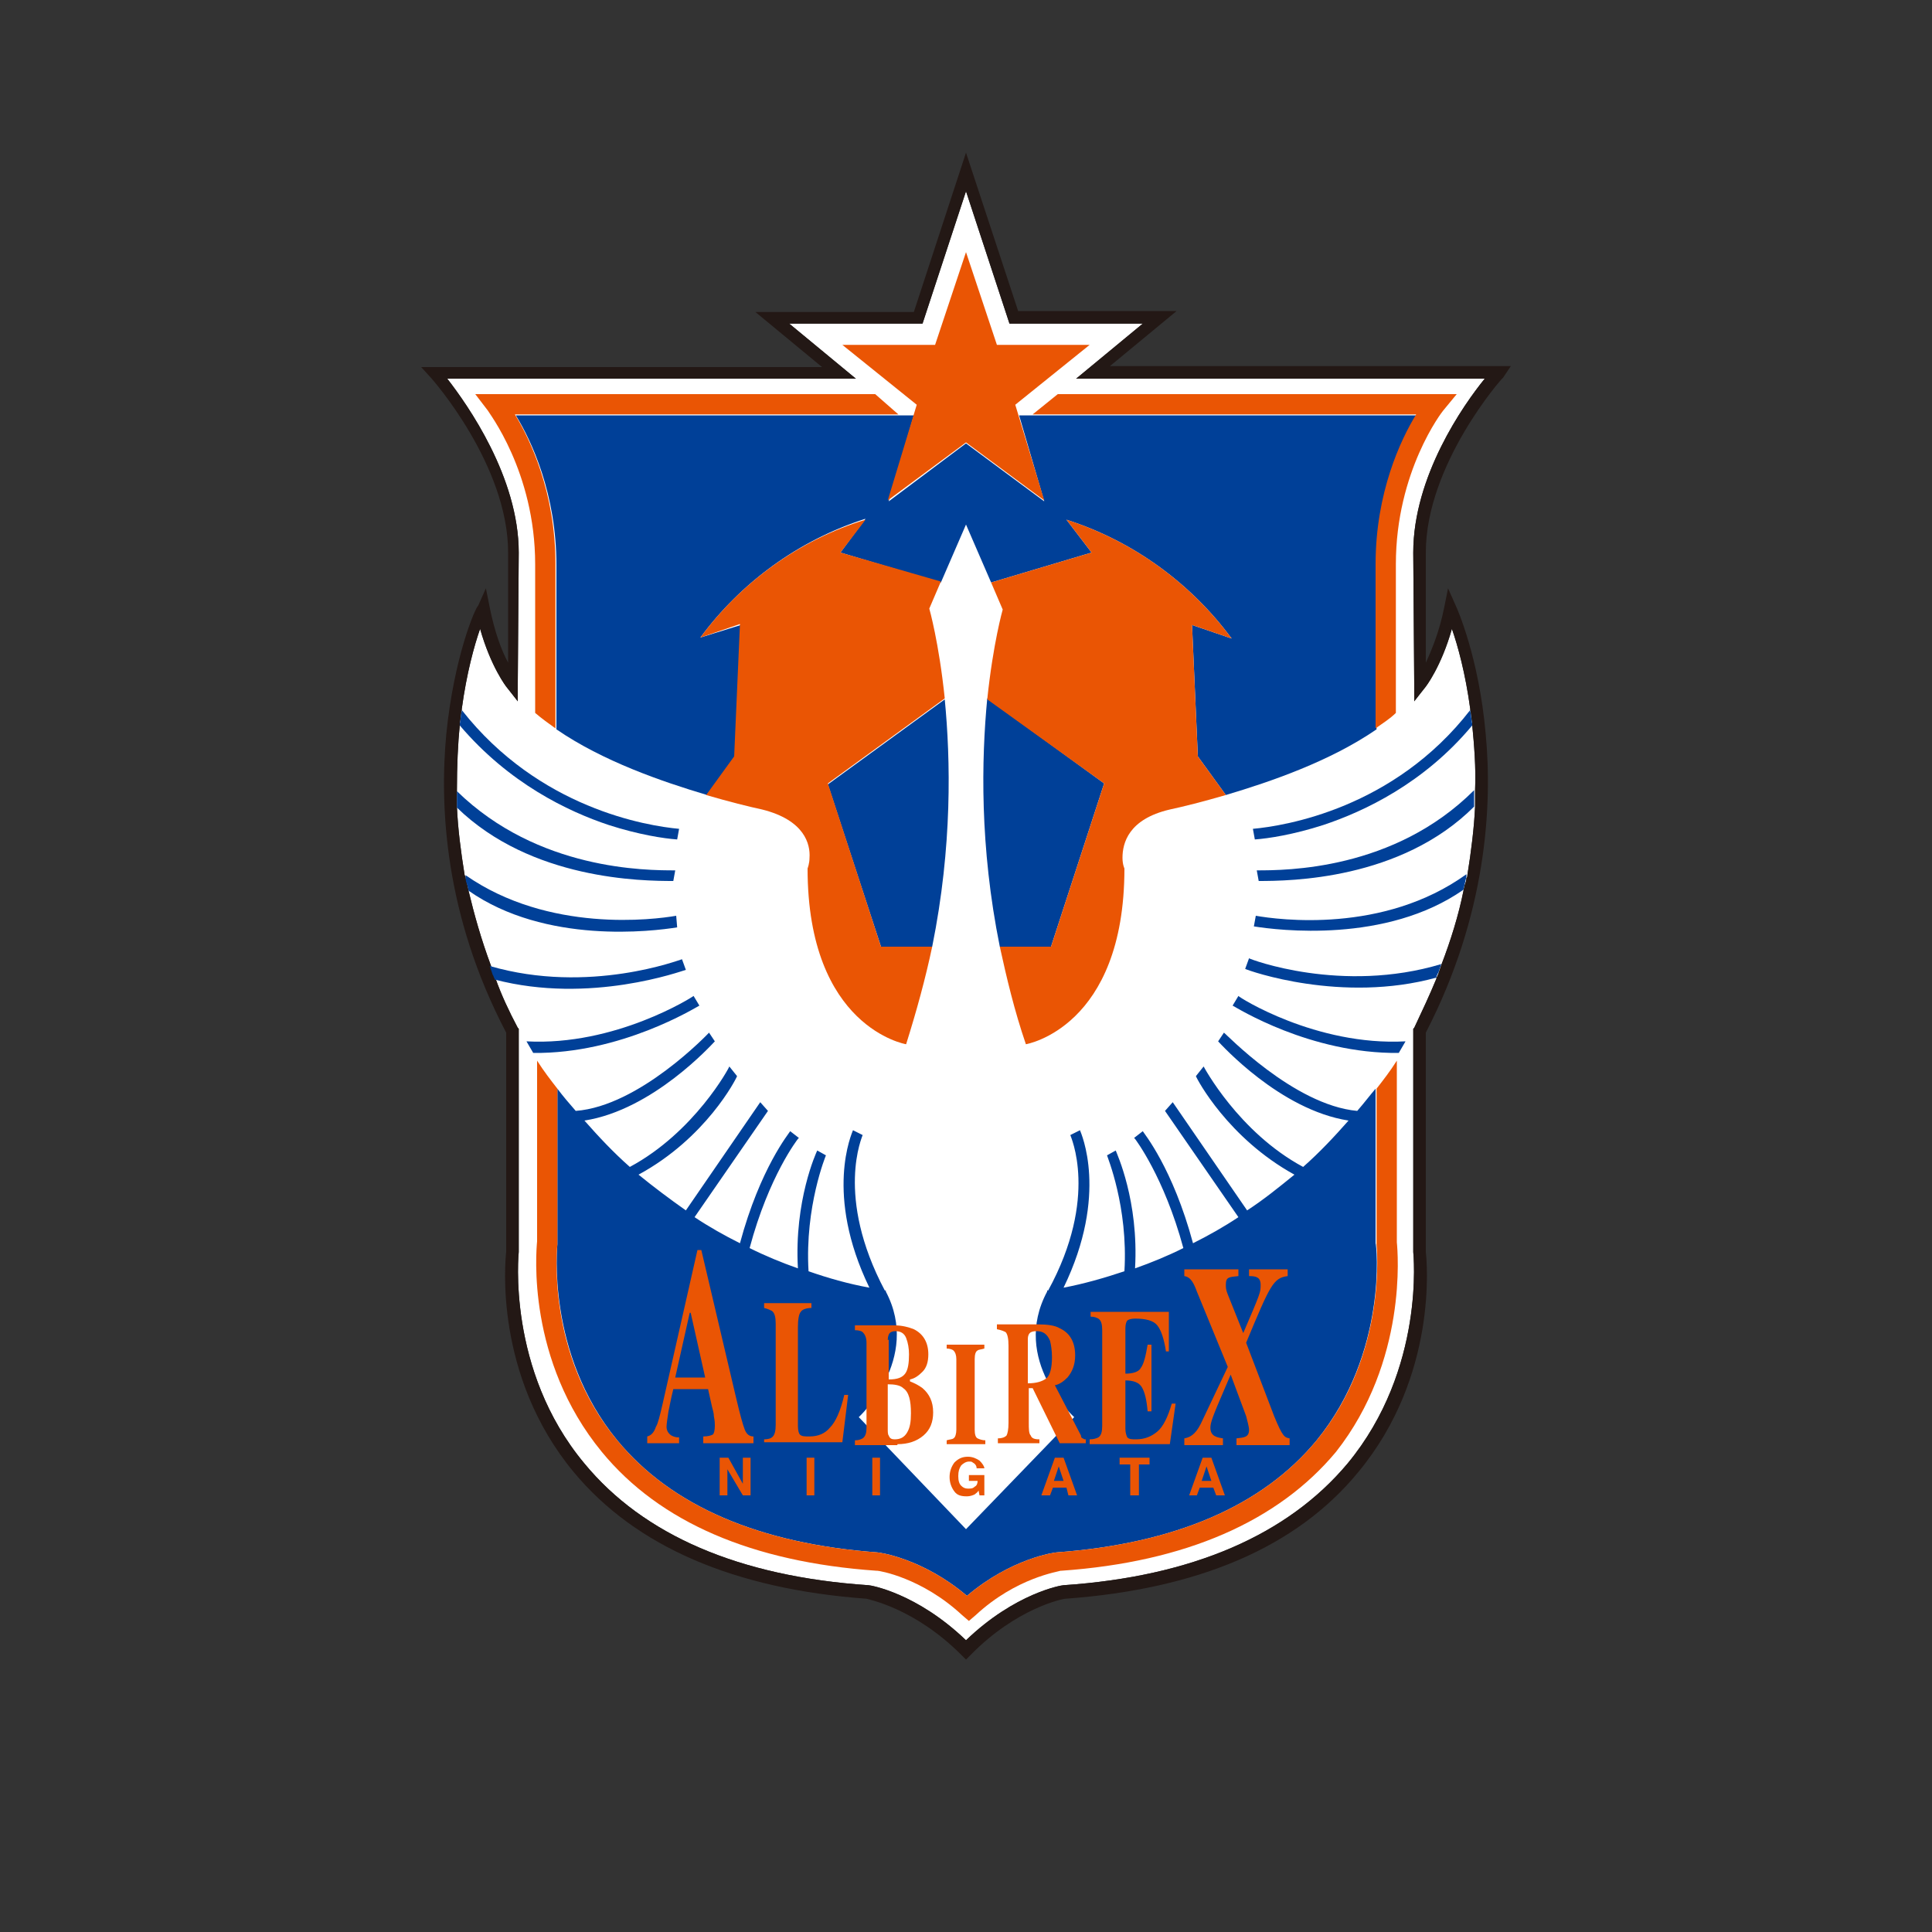 <?xml version="1.0" encoding="utf-8"?>
<!-- Generator: Adobe Illustrator 21.0.0, SVG Export Plug-In . SVG Version: 6.00 Build 0)  -->
<svg version="1.1" id="b46e6ee3-27dd-499e-b264-84fa7d73ec61"
	 xmlns="http://www.w3.org/2000/svg" xmlns:xlink="http://www.w3.org/1999/xlink" x="0px" y="0px" viewBox="0 0 200 200"
	 style="enable-background:new 0 0 200 200;" xml:space="preserve">
<rect x="0" y="0" width="200" height="200" fill="#333333" stroke="none"/>
<style type="text/css">
	.st0{fill:none;}
	.st1{fill:#FFFFFF;}
	.st2{fill:#231815;}
	.st3{fill:#004098;}
	.st4{fill:#EA5504;}
</style>
<title>emb_yamagata01</title>
<rect class="st0" width="200" height="200"/>
<g>
	<path class="st1" d="M146.3,57.2l0.1,13.6l0,1.8l1.1-1.4c0.1-0.1,1.7-2.2,2.8-6.1c0.6,1.7,1.4,4.6,1.9,8.3v0c0,0,0,0.1,0,0.1
		c0.1,0.4,0.1,0.8,0.2,1.3c0,0.1,0,0.1,0,0.2c0,0,0,0,0,0c0.2,2.1,0.4,4.4,0.3,6.8c0,0,0,0,0,0c0,0,0,0.1,0,0.1c0,0.5,0,0.9,0,1.4
		c0,0.1,0,0.1,0,0.2c0,0,0,0,0,0c-0.1,2.2-0.4,4.6-0.8,7.1c0,0,0,0,0,0c0,0.1,0,0.2-0.1,0.3c0,0.3-0.1,0.5-0.2,0.8
		c0,0.2-0.1,0.3-0.1,0.5c0,0,0,0,0,0c-0.5,2.5-1.3,5.1-2.3,7.7c0,0,0,0,0,0c-0.1,0.3-0.2,0.6-0.3,0.9c-0.1,0.2-0.1,0.3-0.2,0.4
		c0,0,0,0,0,0.1c0,0,0,0,0,0c-0.7,1.7-1.5,3.4-2.3,5.1l-0.1,0.1v0.2v22.9v0l0,0c0,0.1,1.3,12.1-6.8,21.9
		c-6.2,7.4-16.1,11.7-29.4,12.6l0,0l0,0c-0.2,0-5,0.8-10.1,5.7l0,0c-5.1-4.9-9.9-5.7-10.1-5.7l0,0l0,0c-13.4-0.9-23.3-5.2-29.4-12.6
		c-8.1-9.7-6.8-21.8-6.8-21.9l0,0v0v-22.9v-0.2l-0.1-0.1c-0.9-1.7-1.7-3.4-2.3-5.1c0,0,0,0,0,0c0,0,0,0,0-0.1
		c-0.1-0.2-0.1-0.3-0.2-0.4c-0.1-0.3-0.2-0.6-0.3-0.9c0,0,0,0,0,0c-1-2.7-1.7-5.2-2.3-7.7c0,0,0,0,0,0c0-0.2-0.1-0.3-0.1-0.5
		c-0.1-0.3-0.1-0.5-0.2-0.8c0-0.1,0-0.2-0.1-0.3c0,0,0,0,0,0c-0.4-2.5-0.7-4.8-0.8-7.1c0,0,0,0,0,0c0-0.1,0-0.1,0-0.2
		c0-0.5,0-0.9,0-1.4c0,0,0-0.1,0-0.1c0,0,0,0,0,0c0-2.5,0.1-4.8,0.3-6.8c0,0,0,0,0,0c0-0.1,0-0.1,0-0.2c0.1-0.4,0.1-0.9,0.2-1.3
		c0,0,0-0.1,0-0.1l0,0c0.5-3.7,1.3-6.6,1.9-8.3c1.1,3.9,2.7,6,2.8,6.1l1.1,1.4l0-1.8l0.1-13.6c0-7.8-5.3-15.3-7.4-18h42.3l-6.9-5.7
		h13.8l4.5-13.7l4.5,13.7h13.8l-6.9,5.7h42.3C151.5,41.9,146.3,49.3,146.3,57.2"/>
	<path class="st2" d="M156.4,37.9h-41.5l6.9-5.7h-16.4L100,15.8l-5.4,16.5H78.2l6.9,5.7H43.6l1,1.1c0.1,0.1,8,9,8,18.1
		c0,0,0,7.5,0,11.4c-0.7-1.3-1.4-3.2-1.9-5.7l-0.4-2l-0.8,1.8C49.2,62.9,47,68,46.2,76c-0.7,7.4-0.2,18.7,6.2,30.9v22.7
		c-0.1,0.9-1.3,12.8,7,22.8c6.4,7.7,16.6,12.1,30.3,13.1c0.3,0.1,5,1,9.8,5.8l0.5,0.5l0.5-0.5c4.7-4.8,9.5-5.8,9.8-5.8
		c13.7-1,23.9-5.3,30.3-13.1c8.3-10,7.1-21.9,7-22.8v-22.7c6.3-12.2,6.9-23.5,6.2-30.9c-0.7-8-3-13.1-3.1-13.3l-0.8-1.8l-0.4,2
		c-0.5,2.5-1.3,4.4-1.9,5.7c0-3.9,0-11.4,0-11.4c0-9.1,7.9-18.1,8-18.1L156.4,37.9z M146.3,57.2l0.1,13.6l0,1.8l1.1-1.4
		c0.1-0.1,1.7-2.2,2.8-6.1c0.6,1.7,1.4,4.6,1.9,8.3v0c0,0,0,0.1,0,0.1c0.1,0.4,0.1,0.8,0.2,1.3c0,0.1,0,0.1,0,0.2c0,0,0,0,0,0
		c0.2,2.1,0.4,4.4,0.3,6.8c0,0,0,0,0,0c0,0,0,0.1,0,0.1c0,0.5,0,0.9,0,1.4c0,0.1,0,0.1,0,0.2c0,0,0,0,0,0c-0.1,2.2-0.4,4.6-0.8,7.1
		c0,0,0,0,0,0c0,0.1,0,0.2-0.1,0.3c0,0.3-0.1,0.5-0.2,0.8c0,0.2-0.1,0.3-0.1,0.5c0,0,0,0,0,0c-0.5,2.5-1.3,5.1-2.3,7.7c0,0,0,0,0,0
		c-0.1,0.3-0.2,0.6-0.3,0.9c-0.1,0.2-0.1,0.3-0.2,0.4c0,0,0,0,0,0.1c0,0,0,0,0,0c-0.7,1.7-1.5,3.4-2.3,5.1l-0.1,0.1v0.2v22.9v0l0,0
		c0,0.1,1.3,12.1-6.8,21.9c-6.2,7.4-16.1,11.7-29.4,12.6l0,0l0,0c-0.2,0-5,0.8-10.1,5.7l0,0c-5.1-4.9-9.9-5.7-10.1-5.7l0,0l0,0
		c-13.4-0.9-23.3-5.2-29.4-12.6c-8.1-9.7-6.8-21.8-6.8-21.9l0,0v0v-22.9v-0.2l-0.1-0.1c-0.9-1.7-1.7-3.4-2.3-5.1c0,0,0,0,0,0
		c0,0,0,0,0-0.1c-0.1-0.2-0.1-0.3-0.2-0.4c-0.1-0.3-0.2-0.6-0.3-0.9c0,0,0,0,0,0c-1-2.7-1.7-5.2-2.3-7.7c0,0,0,0,0,0
		c0-0.2-0.1-0.3-0.1-0.5c-0.1-0.3-0.1-0.5-0.2-0.8c0-0.1,0-0.2-0.1-0.3c0,0,0,0,0,0c-0.4-2.5-0.7-4.8-0.8-7.1c0,0,0,0,0,0
		c0-0.1,0-0.1,0-0.2c0-0.5,0-0.9,0-1.4c0,0,0-0.1,0-0.1c0,0,0,0,0,0c0-2.5,0.1-4.8,0.3-6.8c0,0,0,0,0,0c0-0.1,0-0.1,0-0.2
		c0.1-0.4,0.1-0.9,0.2-1.3c0,0,0-0.1,0-0.1l0,0c0.5-3.7,1.3-6.6,1.9-8.3c1.1,3.9,2.7,6,2.8,6.1l1.1,1.4l0-1.8l0.1-13.6
		c0-7.8-5.3-15.3-7.4-18h42.3l-6.9-5.7h13.8l4.5-13.7l4.5,13.7h13.8l-6.9,5.7h42.3C151.5,41.9,146.3,49.3,146.3,57.2"/>
	<path class="st3" d="M91.2,98h5.3c2.1-10.4,1.9-19.4,1.3-25.6l-12.1,8.8L91.2,98z"/>
	<path class="st3" d="M57.6,75.5c4.8,3.3,10.9,5.4,15.6,6.8l2.9-4l0.6-13.6L72.5,66c4.2-5.7,10.2-10.1,17.1-12.3L87,57.2l10.4,3.1
		l2.6-6l2.6,6l10.4-3.1l-2.6-3.4c6.9,2.2,12.9,6.6,17.1,12.3l-4.1-1.4l0.6,13.6l2.9,4c4.7-1.4,10.8-3.5,15.6-6.8v-17
		c0-7.4,2.6-12.9,4.2-15.5h-41.2l2.6,8.9l-8.1-6l-8,6l2.6-8.9H53.4c1.6,2.6,4.2,8.1,4.2,15.5V75.5z"/>
	<path class="st3" d="M63,85.4c3.1,1,5.7,1.4,7.1,1.5l0.2-1.1c-3.3-0.3-14.5-2.1-22.5-12.3c0,0,0,0.1,0,0.1
		c-0.1,0.4-0.1,0.8-0.2,1.3c0,0.1,0,0.1,0,0.2C52.7,81.1,58.8,84,63,85.4"/>
	<path class="st3" d="M69.7,91.2l0.2-1.1c-3,0-14.2,0-22.6-8.2c0,0,0,0.1,0,0.1c0,0.5,0,0.9,0,1.4c0,0.1,0,0.1,0,0.2
		C55,91.1,66.5,91.2,69.7,91.2"/>
	<path class="st3" d="M70.1,96L70,94.8c-2.3,0.4-13.2,1.8-21.8-4.2c0,0.1,0,0.2,0,0.3c0,0.3,0.1,0.5,0.2,0.8c0,0.2,0.1,0.3,0.1,0.5
		C56.5,97.8,67.6,96.4,70.1,96"/>
	<path class="st3" d="M71,100.4l-0.4-1.1c-0.1,0-9.6,3.7-19.9,0.7c0.1,0.3,0.2,0.6,0.3,0.9c0.1,0.1,0.1,0.3,0.2,0.4c0,0,0,0,0,0.1
		C61.1,104,70.6,100.5,71,100.4"/>
	<path class="st3" d="M71.8,103.1c-0.1,0.1-8.1,5.2-17.3,4.7l0.7,1.2c9.1,0.1,16.8-4.7,17.2-4.9L71.8,103.1z"/>
	<path class="st3" d="M103.5,98h5.3l5.5-16.9l-12.1-8.8C101.6,78.6,101.4,87.6,103.5,98"/>
	<path class="st3" d="M142.4,128.7L142.4,128.7v-16c-0.6,0.7-1.2,1.5-1.9,2.3c-6.6-0.6-13.7-8.1-13.8-8.1l-0.6,0.9
		c0.3,0.3,6.4,7.1,13.5,8.2c-1.5,1.7-3,3.3-4.7,4.8c-6.7-3.6-10.3-10.4-10.3-10.4l-0.8,1c0.1,0.3,3.3,6.4,10.2,10.2
		c-1.6,1.3-3.2,2.6-4.9,3.7l-7.7-11.2l-0.8,0.9l7.6,11c-1.5,1-3.1,1.9-4.7,2.7c-2.1-7.8-5.1-11.4-5.2-11.6l-0.9,0.7l0.1,0.1
		c0,0,3,3.9,5,11.3c-1.6,0.8-3.3,1.5-5,2.1c0.4-7-1.9-11.9-2-12.2l-0.9,0.5c0,0.1,2.2,5.3,1.8,12c-2.1,0.7-4.2,1.3-6.3,1.7
		c4.7-9.7,1.8-16,1.7-16.3l-1,0.5l0,0c0,0.1,3,6.4-2.3,16.1c0,0-0.1,0-0.1,0c0-0.1,0.1-0.1,0,0c0,0,0,0.1,0,0.1
		c-3.8,7.1,2.8,13,2.8,13L100,158.3l-11.1-11.6c0,0,6.5-6,2.8-13c0,0,0,0,0-0.1c-0.1-0.1,0-0.1,0,0c0,0-0.1,0-0.1,0
		c-5.2-9.8-2.3-16-2.3-16.1v0l-1-0.5c-0.1,0.3-3,6.6,1.7,16.3c-2.2-0.4-4.3-1-6.3-1.7c-0.4-6.7,1.8-12,1.8-12l-0.9-0.5
		c-0.1,0.2-2.4,5.2-2,12.2c-1.7-0.6-3.4-1.3-5-2.1c2-7.5,5-11.3,5-11.3l0.1-0.1l-0.9-0.7c-0.1,0.2-3.1,3.8-5.2,11.6
		c-1.6-0.8-3.2-1.7-4.7-2.7l7.6-11l-0.8-0.9l-7.7,11.2c-1.7-1.2-3.3-2.4-4.9-3.7c7-3.8,10.1-9.9,10.2-10.2l-0.8-1
		c0,0.1-3.6,6.8-10.3,10.4c-1.7-1.5-3.2-3.1-4.7-4.8c7.1-1.1,13.2-7.9,13.5-8.2l-0.6-0.9c-0.1,0.1-7.2,7.6-13.8,8.1
		c-0.7-0.8-1.3-1.5-1.9-2.3v15.9v0.1l0,0.1c0,0.1-1.2,11.3,6.2,20.3c5.6,6.8,14.7,10.7,26.9,11.6l0,0l0,0c0.2,0,4.7,0.6,9.3,4.5
		c4.6-3.9,9.1-4.5,9.3-4.5l0,0l0,0c12.2-0.9,21.3-4.8,26.9-11.6C143.7,140,142.5,128.8,142.4,128.7L142.4,128.7z"/>
	<path class="st3" d="M129.9,86.9c1.4-0.1,4-0.5,7.1-1.5c4.2-1.4,10.4-4.3,15.4-10.3c0-0.1,0-0.1,0-0.2c-0.1-0.4-0.1-0.9-0.2-1.3
		c0,0,0-0.1,0-0.1c-7.9,10.2-19.2,12-22.5,12.3L129.9,86.9z"/>
	<path class="st3" d="M130.1,90.1l0.2,1.1c3.2,0,14.7-0.1,22.3-7.7c0-0.1,0-0.1,0-0.2c0-0.5,0-0.9,0-1.4c0,0,0-0.1,0-0.1
		C144.3,90.1,133.1,90.1,130.1,90.1"/>
	<path class="st3" d="M130,94.8l-0.2,1.1c2.5,0.4,13.7,1.8,21.7-3.8c0-0.2,0.1-0.3,0.1-0.5c0.1-0.3,0.1-0.5,0.2-0.8
		c0-0.1,0-0.2,0-0.3C143.2,96.7,132.3,95.2,130,94.8"/>
	<path class="st3" d="M129.3,99.2l-0.4,1.1c0.4,0.2,10,3.6,19.8,0.9c0,0,0,0,0-0.1c0.1-0.2,0.1-0.3,0.2-0.4c0.1-0.3,0.2-0.6,0.3-0.9
		C138.9,102.9,129.4,99.3,129.3,99.2"/>
	<path class="st3" d="M128.2,103.1l-0.6,1c0.4,0.2,8,5,17.2,4.9l0.7-1.2C136.2,108.3,128.2,103.2,128.2,103.1"/>
	<polygon class="st4" points="75.3,154.8 75.3,152.1 76.9,154.8 77.7,154.8 77.7,150.9 76.9,150.9 76.9,153.6 75.4,150.9 
		74.5,150.9 74.5,154.8 	"/>
	<rect x="83.5" y="150.9" class="st4" width="0.8" height="3.9"/>
	<rect x="90.3" y="150.9" class="st4" width="0.8" height="3.9"/>
	<path class="st4" d="M101.4,151.2c-0.3-0.2-0.7-0.4-1.2-0.4c-0.6,0-1,0.2-1.4,0.6c-0.3,0.4-0.5,0.9-0.5,1.5c0,0.6,0.2,1.1,0.5,1.5
		c0.3,0.4,0.7,0.5,1.3,0.5c0.3,0,0.6-0.1,0.8-0.2c0.1-0.1,0.3-0.2,0.4-0.4l0.1,0.5h0.5v-2.1h-1.6v0.6h0.9c0,0.3-0.1,0.5-0.3,0.6
		c-0.2,0.2-0.4,0.2-0.7,0.2c-0.3,0-0.5-0.1-0.7-0.3c-0.2-0.2-0.3-0.5-0.3-1c0-0.5,0.1-0.8,0.3-1.1c0.2-0.2,0.5-0.4,0.8-0.4
		c0.2,0,0.3,0,0.4,0.1c0.2,0.1,0.4,0.3,0.4,0.6h0.8C101.9,151.8,101.7,151.5,101.4,151.2"/>
	<path class="st4" d="M110.1,153.3h-1l0.5-1.5L110.1,153.3z M108.7,154.8l0.3-0.8h1.4l0.2,0.8h0.9l-1.4-3.9h-0.9l-1.4,3.9H108.7z"/>
	<polygon class="st4" points="115.9,150.9 119,150.9 119,151.6 117.9,151.6 117.9,154.8 117,154.8 117,151.6 115.9,151.6 	"/>
	<path class="st4" d="M125.4,153.3h-1l0.5-1.5L125.4,153.3z M123.9,154.8l0.3-0.8h1.4l0.3,0.8h0.9l-1.4-3.9h-0.9l-1.4,3.9H123.9z"/>
	<path class="st4" d="M71.4,135.9h0.1l1.5,6.7h-3.1L71.4,135.9z M70.3,149.5v-0.7c-0.4,0-0.6-0.1-0.8-0.2c-0.3-0.2-0.5-0.5-0.5-0.9
		c0-0.3,0.1-0.9,0.2-1.6c0.1-0.4,0.2-1.1,0.5-2.3h3.6l0.4,1.8c0.1,0.4,0.2,0.7,0.2,1c0.1,0.5,0.1,0.8,0.1,1c0,0.5-0.1,0.8-0.2,0.9
		c-0.2,0.1-0.5,0.2-1,0.2v0.7H78v-0.7c-0.4,0-0.7-0.2-0.9-0.7c-0.2-0.5-0.5-1.6-0.9-3.3l-3.6-15.3h-0.4l-3.6,15.9
		c-0.3,1.3-0.5,2.1-0.7,2.4c-0.2,0.6-0.5,0.9-0.9,1v0.7H70.3z"/>
	<path class="st4" d="M79.1,149.5V149c0.4,0,0.7-0.1,0.8-0.2c0.3-0.2,0.4-0.7,0.4-1.3V137c0-0.6-0.1-1.1-0.4-1.3
		c-0.2-0.1-0.4-0.2-0.8-0.3v-0.5H84v0.5c-0.6,0-1,0.2-1.1,0.4c-0.2,0.2-0.3,0.8-0.3,1.6v10.2c0,0.5,0.1,0.8,0.2,0.9
		c0.2,0.2,0.5,0.2,1,0.2c0.9,0,1.6-0.3,2.1-0.9c0.6-0.6,1.1-1.7,1.5-3.4h0.4l-0.6,4.9H79.1z"/>
	<path class="st4" d="M102,149.5v-0.4c-0.3,0-0.6-0.1-0.8-0.2c-0.2-0.1-0.3-0.4-0.3-0.9v-7.3c0-0.5,0.1-0.8,0.3-0.9
		c0.1-0.1,0.4-0.1,0.7-0.2v-0.4h-3.9v0.4c0.3,0,0.6,0.1,0.7,0.2c0.2,0.2,0.3,0.5,0.3,0.9v7.3c0,0.4-0.1,0.8-0.3,0.9
		c-0.1,0.1-0.4,0.1-0.7,0.2v0.4H102z"/>
	<path class="st4" d="M121.1,149.5h-8.3V149c0.4,0,0.7-0.1,0.9-0.2c0.3-0.2,0.4-0.6,0.4-1.2v-9.9c0-0.6-0.1-1-0.4-1.2
		c-0.2-0.1-0.4-0.2-0.8-0.2v-0.5h8.1v4.1h-0.3c-0.2-1.3-0.5-2.2-0.9-2.7c-0.4-0.5-1.2-0.7-2.3-0.7c-0.4,0-0.7,0.1-0.8,0.2
		c-0.1,0.1-0.2,0.4-0.2,0.8v4.7c0.8,0,1.4-0.2,1.6-0.6c0.3-0.4,0.5-1.2,0.7-2.4h0.4v6.9h-0.4c-0.1-1.2-0.3-2-0.6-2.5
		c-0.3-0.5-0.9-0.7-1.7-0.7v5c0,0.4,0.1,0.7,0.2,0.9c0.2,0.2,0.5,0.2,0.9,0.2c0.9,0,1.6-0.3,2.2-0.8c0.6-0.5,1.1-1.5,1.5-2.9h0.4
		L121.1,149.5z"/>
	<path class="st4" d="M91.9,138.7c0-0.3,0.1-0.6,0.2-0.7c0.1-0.1,0.3-0.2,0.6-0.2c0.5,0,0.9,0.2,1.1,0.7c0.2,0.5,0.3,1.1,0.3,1.7
		c0,0.9-0.1,1.6-0.4,2c-0.3,0.4-0.8,0.6-1.7,0.6V138.7z M92.9,149.5c1.1,0,2-0.3,2.7-0.9c0.7-0.6,1-1.4,1-2.4c0-1.1-0.4-1.9-1.1-2.5
		c-0.4-0.3-0.8-0.5-1.3-0.7v-0.2c0.5-0.1,0.9-0.4,1.3-0.8c0.4-0.4,0.6-1,0.6-1.8c0-1.2-0.5-2.1-1.5-2.6c-0.5-0.2-1.2-0.4-2-0.4h-4.1
		v0.5c0.4,0,0.7,0.1,0.8,0.2c0.2,0.2,0.4,0.5,0.4,1.1v8.8c0,0.5-0.1,0.9-0.4,1.1c-0.2,0.1-0.4,0.2-0.8,0.2v0.5H92.9z M91.9,143.3
		c0.7,0,1.3,0.1,1.6,0.4c0.6,0.4,0.8,1.3,0.8,2.6c0,0.9-0.1,1.5-0.4,2c-0.3,0.5-0.7,0.7-1.3,0.7c-0.3,0-0.5-0.1-0.6-0.4
		c-0.1-0.1-0.1-0.4-0.1-0.7V143.3z"/>
	<path class="st4" d="M106.4,138.6c0-0.3,0.1-0.5,0.2-0.6c0.1-0.1,0.3-0.2,0.7-0.2c0.7,0,1.1,0.3,1.4,1c0.1,0.4,0.2,1,0.2,1.7
		c0,1.1-0.2,1.9-0.6,2.2c-0.4,0.3-1,0.5-1.9,0.5V138.6z M107.6,149.5v-0.5c-0.5,0-0.8-0.1-0.9-0.4c-0.2-0.2-0.2-0.7-0.2-1.3v-3.6
		h0.4l2.8,5.7h2.7v-0.4c-0.1,0-0.2,0-0.3-0.1c-0.1,0-0.2-0.1-0.2-0.3l-2.7-5.2c0.5-0.1,0.9-0.4,1.3-0.8c0.5-0.6,0.8-1.3,0.8-2.3
		c0-1.3-0.5-2.3-1.6-2.8c-0.5-0.3-1.3-0.4-2.2-0.4h-4.3v0.5c0.5,0.1,0.7,0.2,0.9,0.3c0.2,0.2,0.3,0.7,0.3,1.4v8
		c0,0.7-0.1,1.1-0.2,1.3c-0.2,0.2-0.5,0.3-0.9,0.3v0.5H107.6z"/>
	<path class="st4" d="M133.3,132.1c-1.5,0.2-1.8,0.9-4.3,6.9l2.9,7.6c0.9,2.2,1.1,2.2,1.6,2.3v0.7h-5.5v-0.7
		c0.8-0.1,1.3-0.1,1.3-0.9c0-0.3-0.2-1-0.3-1.4l-1.6-4.3l-0.6,1.4c-1.3,3-1.5,3.6-1.5,4.1c0,0.9,0.7,1,1.3,1.1v0.7h-4v-0.7
		c0.5-0.1,1.1-0.3,1.7-1.5l2.8-5.9l-3.2-7.8c-0.3-0.8-0.6-1.5-1.3-1.6v-0.7h5.6v0.7c-1,0.1-1.3,0.1-1.3,0.9c0,0.3,0,0.5,0.2,1l1.6,4
		c1.8-4.2,1.8-4.2,1.8-5c0-0.8-0.5-0.9-1.2-0.9v-0.7h4V132.1z"/>
	<polygon class="st4" points="105.1,41.9 112.8,35.7 103.2,35.7 100,26.1 96.8,35.7 87.2,35.7 94.9,41.9 91.9,51.8 100,45.8 
		108.1,51.8 	"/>
	<path class="st4" d="M144.6,128.6l0-0.1C144.6,128.5,144.6,128.5,144.6,128.6v-18.8c-0.7,1.1-1.4,2-2.1,2.9v15.9v0.1l0,0.1
		c0,0.1,1.2,11.3-6.2,20.3c-5.6,6.8-14.7,10.7-26.9,11.6l0,0l0,0c-0.2,0-4.7,0.6-9.3,4.5c-4.6-3.9-9.1-4.5-9.3-4.5l0,0l0,0
		c-12.2-0.9-21.3-4.8-26.9-11.6c-7.5-9-6.2-20.2-6.2-20.3l0-0.1v-0.1v-15.9c-0.7-0.9-1.4-1.8-2.1-2.9v18.8c0,0,0-0.1,0-0.1l0,0.1
		v-0.1c-0.1,1.1-1.1,12.3,6.7,21.8c6,7.3,15.6,11.4,28.4,12.3c0,0,0,0,0,0l0.1,0c0,0,0,0,0,0c0.2,0,4.6,0.7,8.8,4.6l0.7,0.6l0.7-0.6
		c4.2-3.9,8.6-4.5,8.8-4.6c0,0,0,0,0,0l0.1,0c0,0,0,0,0,0c12.8-0.9,22.4-5.1,28.4-12.3C145.7,140.9,144.7,129.6,144.6,128.6
		L144.6,128.6z"/>
	<path class="st4" d="M72.5,66l4.1-1.4L76,78.3l-2.9,4c2.4,0.7,4.4,1.2,5.8,1.5c4.4,1.1,5,3.6,4.9,5c0,0.6-0.2,1.1-0.2,1.1
		c0,16.5,10.2,18.2,10.2,18.2c1.1-3.5,2-6.8,2.7-10.1h-5.3l-5.5-16.9l12.1-8.8c-0.6-5.8-1.6-9.3-1.6-9.3l1.2-2.8L87,57.2l2.6-3.4
		C82.7,55.9,76.7,60.3,72.5,66"/>
	<path class="st4" d="M114.3,81.1L108.8,98h-5.3c0.7,3.2,1.5,6.6,2.7,10.1c0,0,10.2-1.7,10.2-18.2c0,0-0.2-0.4-0.2-1.1
		c0-1.5,0.6-4,4.9-5c1.4-0.3,3.4-0.8,5.8-1.5l-2.9-4l-0.6-13.6l4.1,1.4c-4.2-5.7-10.2-10.1-17.1-12.3l2.6,3.4l-10.4,3.1l1.2,2.8
		c0,0-1,3.5-1.6,9.3L114.3,81.1z"/>
	<path class="st4" d="M106.9,42.9h39.7c-1.6,2.6-4.2,8.1-4.2,15.5v17c0.7-0.5,1.5-1,2.1-1.6V58.4c0-9.6,4.8-15.8,4.9-15.9l1.4-1.7
		h-41.3L106.9,42.9z"/>
	<path class="st4" d="M90.6,40.8H49.2l1.3,1.7c0,0.1,4.9,6.3,4.9,15.9v15.4c0.7,0.6,1.4,1.1,2.1,1.6v-17c0-7.4-2.6-12.9-4.2-15.5
		h39.7L90.6,40.8z"/>
</g>
</svg>
